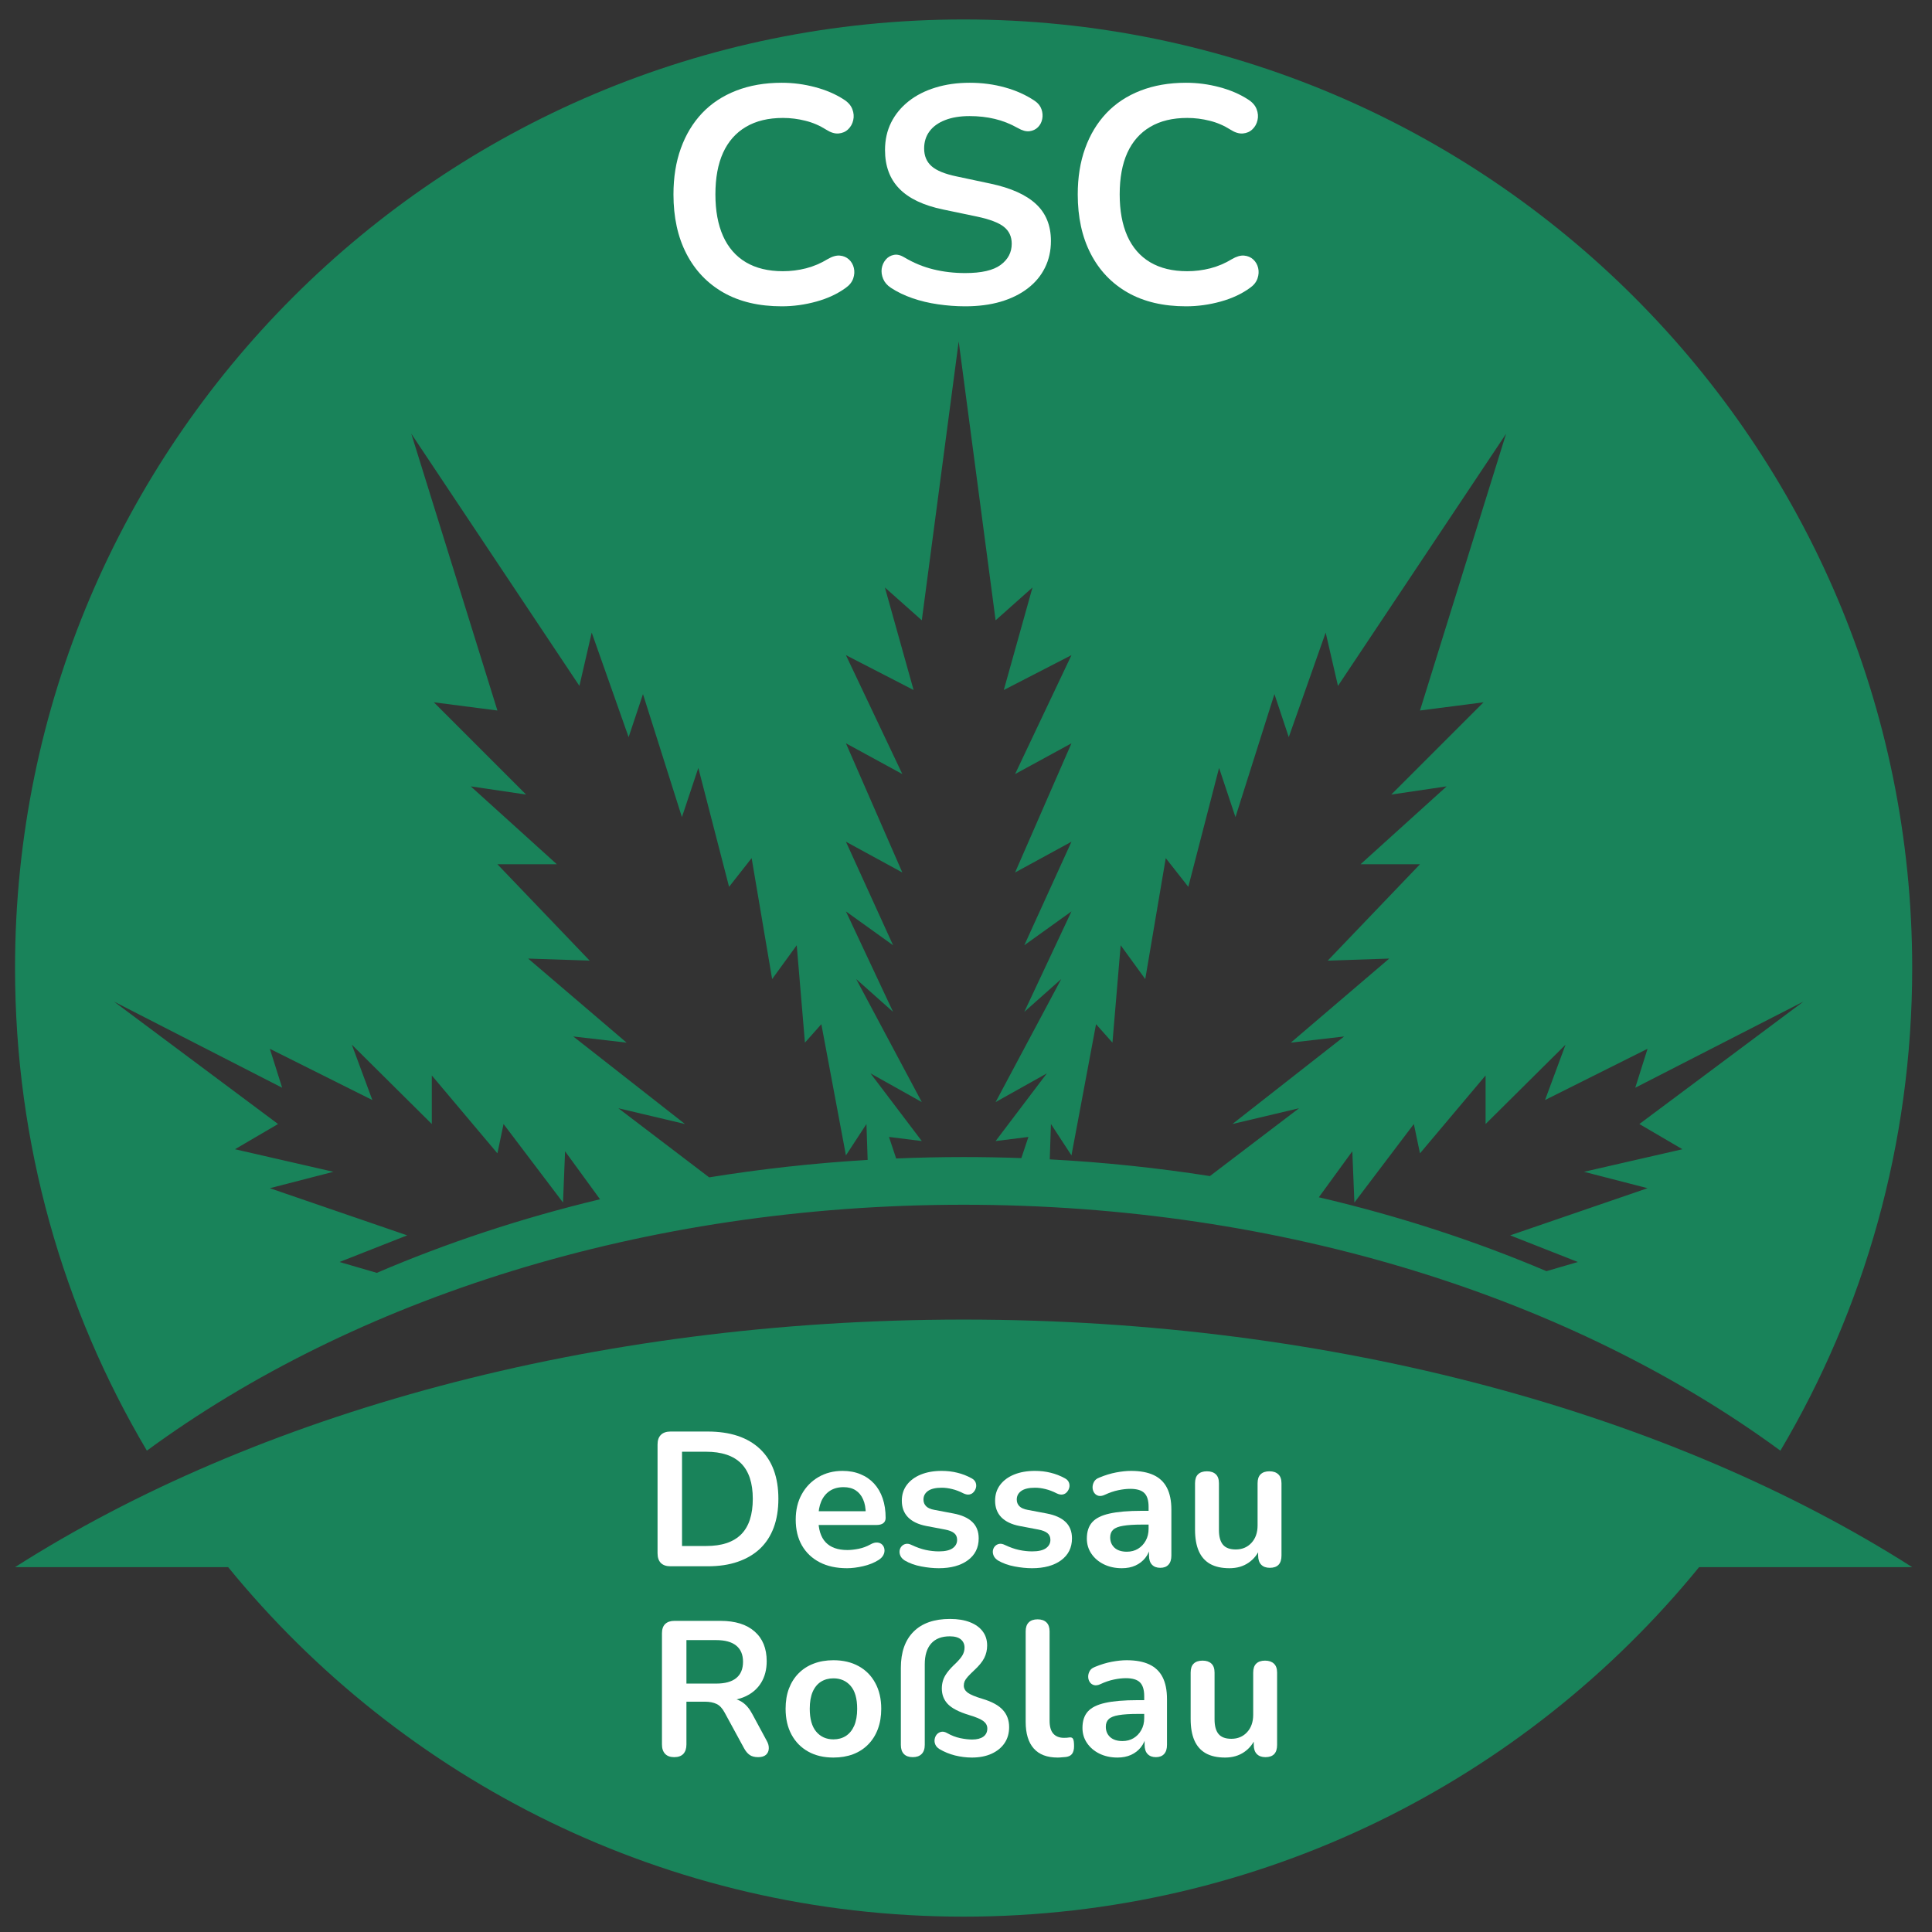 <svg xmlns="http://www.w3.org/2000/svg" xmlns:xlink="http://www.w3.org/1999/xlink" width="500" viewBox="0 0 375 375" height="500" preserveAspectRatio="xMidYMid meet"><rect x="0" y="0" width="375" height="375" fill="#333333" stroke="none"/><defs><g></g><clipPath id="2a25501c6d"><path d="M 2.918 3.773 L 371.16 3.773 L 371.16 281.707 L 2.918 281.707 Z M 2.918 3.773 " clip-rule="nonzero"></path></clipPath><clipPath id="3bd7291545"><path d="M 2.918 256.082 L 371.16 256.082 L 371.16 372.016 L 2.918 372.016 Z M 2.918 256.082 " clip-rule="nonzero"></path></clipPath></defs><g clip-path="url(#2a25501c6d)"><path fill="#19835a" d="M 52.375 203.57 L 72.273 213.516 L 68.293 202.773 L 83.812 218.172 L 83.812 208.742 L 96.547 223.863 L 97.738 218.172 L 109.281 233.414 L 109.68 223.465 L 116.465 232.777 C 101.207 236.434 86.695 241.246 73.137 247.062 L 65.906 244.953 L 79.035 239.781 L 52.375 230.629 L 64.711 227.445 L 45.609 223.066 L 53.969 218.172 L 22.133 194.414 L 54.766 211.129 Z M 112.465 133.133 L 114.852 122.789 L 122.016 143.082 L 124.801 134.727 L 132.359 158.602 L 135.543 149.051 L 141.512 172.133 L 145.891 166.562 L 149.871 190.039 L 154.645 183.473 L 156.238 202.375 L 159.422 198.793 L 164.195 224.262 L 168.176 218.172 L 168.41 225.137 C 157.934 225.762 147.664 226.902 137.652 228.527 L 120.023 215.109 L 132.957 218.172 L 111.27 201.18 L 121.617 202.375 L 102.516 186.059 L 114.453 186.457 L 96.547 167.754 L 108.086 167.754 L 91.375 152.633 L 102.117 154.223 L 84.211 136.316 L 96.547 137.91 L 79.832 84.188 Z M 164.195 163.379 L 175.141 169.348 L 164.195 144.277 L 175.141 150.246 L 164.195 127.164 L 177.328 133.93 L 171.758 114.031 L 178.922 120.402 L 186.082 66.281 L 193.246 120.402 L 200.406 114.031 L 194.836 133.93 L 207.969 127.164 L 197.027 150.246 L 207.969 144.277 L 197.027 169.348 L 207.969 163.379 L 198.816 183.473 L 207.969 176.906 L 198.816 196.406 L 205.98 190.039 L 193.246 213.914 L 203.191 208.344 L 193.246 221.477 L 199.613 220.68 L 198.242 224.785 C 194.531 224.652 190.797 224.582 187.039 224.582 C 182.641 224.582 178.277 224.68 173.945 224.859 L 172.551 220.68 L 178.922 221.477 L 168.969 208.344 L 178.922 213.914 L 166.188 190.039 L 173.348 196.406 L 164.195 176.906 L 173.348 183.473 Z M 215.926 202.375 L 217.52 183.473 L 222.293 190.039 L 226.273 166.562 L 230.652 172.133 L 236.621 149.051 L 239.805 158.602 L 247.367 134.727 L 250.148 143.082 L 257.312 122.789 L 259.699 133.133 L 292.332 84.188 L 275.617 137.91 L 287.953 136.316 L 270.047 154.223 L 280.793 152.633 L 264.078 167.754 L 275.617 167.754 L 257.711 186.457 L 269.648 186.059 L 250.547 202.375 L 260.895 201.18 L 239.207 218.172 L 252.141 215.109 L 234.84 228.277 C 224.723 226.691 214.344 225.594 203.758 225.031 L 203.988 218.172 L 207.969 224.262 L 212.742 198.793 Z M 319.789 203.57 L 317.402 211.129 L 350.031 194.414 L 318.199 218.172 L 326.555 223.066 L 307.453 227.445 L 319.789 230.629 L 293.125 239.781 L 306.258 244.953 L 300.164 246.73 C 286.344 240.859 271.547 236.023 255.984 232.391 L 262.484 223.465 L 262.887 233.414 L 274.426 218.172 L 275.617 223.863 L 288.352 208.742 L 288.352 218.172 L 303.871 202.773 L 299.891 213.516 Z M 187.039 233.84 C 249.258 233.84 305.461 252.141 345.574 281.574 C 361.824 254.129 371.156 222.105 371.156 187.898 C 371.156 86.211 288.727 3.777 187.039 3.777 C 85.352 3.777 2.918 86.211 2.918 187.898 C 2.918 222.105 12.254 254.129 28.508 281.57 C 68.617 252.141 124.82 233.84 187.039 233.84 " fill-opacity="1" fill-rule="nonzero"></path></g><g clip-path="url(#3bd7291545)"><path fill="#19835a" d="M 187.039 256.129 C 114.715 256.129 49.41 274.559 2.918 304.18 L 44.281 304.18 C 78.043 345.578 129.453 372.02 187.039 372.02 C 244.625 372.02 296.035 345.578 329.797 304.18 L 371.156 304.18 C 324.668 274.559 259.363 256.129 187.039 256.129 " fill-opacity="1" fill-rule="nonzero"></path></g><g fill="#ffffff" fill-opacity="1"><g transform="translate(127.485, 58.861)"><g><path d="M 24.25 0.594 C 19.852 0.594 16.086 -0.289 12.953 -2.062 C 9.828 -3.844 7.426 -6.359 5.75 -9.609 C 4.07 -12.859 3.234 -16.695 3.234 -21.125 C 3.234 -24.438 3.711 -27.422 4.672 -30.078 C 5.629 -32.734 7.004 -35.008 8.797 -36.906 C 10.598 -38.801 12.801 -40.254 15.406 -41.266 C 18.02 -42.285 20.969 -42.797 24.25 -42.797 C 26.438 -42.797 28.586 -42.516 30.703 -41.953 C 32.816 -41.398 34.676 -40.602 36.281 -39.562 C 37.113 -39.039 37.672 -38.41 37.953 -37.672 C 38.234 -36.941 38.289 -36.227 38.125 -35.531 C 37.969 -34.832 37.641 -34.242 37.141 -33.766 C 36.641 -33.285 36.02 -33.016 35.281 -32.953 C 34.539 -32.891 33.734 -33.141 32.859 -33.703 C 31.617 -34.492 30.281 -35.066 28.844 -35.422 C 27.414 -35.785 25.961 -35.969 24.484 -35.969 C 21.648 -35.969 19.254 -35.391 17.297 -34.234 C 15.336 -33.078 13.859 -31.398 12.859 -29.203 C 11.867 -27.016 11.375 -24.32 11.375 -21.125 C 11.375 -17.977 11.867 -15.285 12.859 -13.047 C 13.859 -10.816 15.336 -9.117 17.297 -7.953 C 19.254 -6.797 21.648 -6.219 24.484 -6.219 C 25.992 -6.219 27.488 -6.406 28.969 -6.781 C 30.445 -7.164 31.844 -7.758 33.156 -8.562 C 34.039 -9.082 34.832 -9.312 35.531 -9.25 C 36.227 -9.188 36.816 -8.938 37.297 -8.5 C 37.773 -8.062 38.094 -7.508 38.25 -6.844 C 38.406 -6.188 38.363 -5.508 38.125 -4.812 C 37.883 -4.113 37.406 -3.508 36.688 -3 C 35.094 -1.832 33.188 -0.941 30.969 -0.328 C 28.758 0.285 26.52 0.594 24.25 0.594 Z M 24.25 0.594 "></path></g></g></g><g fill="#ffffff" fill-opacity="1"><g transform="translate(168.187, 58.861)"><g><path d="M 19.156 0.594 C 17.395 0.594 15.633 0.461 13.875 0.203 C 12.125 -0.047 10.469 -0.441 8.906 -0.984 C 7.352 -1.523 5.961 -2.195 4.734 -3 C 4.016 -3.477 3.516 -4.055 3.234 -4.734 C 2.953 -5.41 2.859 -6.078 2.953 -6.734 C 3.055 -7.391 3.316 -7.969 3.734 -8.469 C 4.16 -8.969 4.691 -9.273 5.328 -9.391 C 5.961 -9.516 6.66 -9.336 7.422 -8.859 C 9.18 -7.816 11.035 -7.055 12.984 -6.578 C 14.941 -6.098 17 -5.859 19.156 -5.859 C 22.312 -5.859 24.602 -6.383 26.031 -7.438 C 27.469 -8.5 28.188 -9.867 28.188 -11.547 C 28.188 -12.941 27.676 -14.039 26.656 -14.844 C 25.645 -15.645 23.898 -16.305 21.422 -16.828 L 14.844 -18.203 C 11.051 -18.992 8.227 -20.336 6.375 -22.234 C 4.52 -24.129 3.594 -26.633 3.594 -29.75 C 3.594 -31.707 3.988 -33.484 4.781 -35.078 C 5.582 -36.672 6.711 -38.047 8.172 -39.203 C 9.629 -40.359 11.363 -41.242 13.375 -41.859 C 15.395 -42.484 17.617 -42.797 20.047 -42.797 C 22.441 -42.797 24.719 -42.492 26.875 -41.891 C 29.031 -41.297 30.969 -40.422 32.688 -39.266 C 33.32 -38.828 33.75 -38.285 33.969 -37.641 C 34.188 -37.004 34.234 -36.379 34.109 -35.766 C 33.992 -35.148 33.719 -34.617 33.281 -34.172 C 32.844 -33.734 32.289 -33.473 31.625 -33.391 C 30.969 -33.316 30.223 -33.52 29.391 -34 C 27.91 -34.832 26.41 -35.426 24.891 -35.781 C 23.379 -36.145 21.75 -36.328 20 -36.328 C 18.156 -36.328 16.57 -36.066 15.25 -35.547 C 13.938 -35.035 12.93 -34.312 12.234 -33.375 C 11.535 -32.438 11.188 -31.328 11.188 -30.047 C 11.188 -28.609 11.664 -27.461 12.625 -26.609 C 13.582 -25.754 15.219 -25.086 17.531 -24.609 L 24.062 -23.219 C 28.008 -22.383 30.953 -21.066 32.891 -19.266 C 34.828 -17.473 35.797 -15.082 35.797 -12.094 C 35.797 -10.176 35.406 -8.438 34.625 -6.875 C 33.852 -5.32 32.738 -3.988 31.281 -2.875 C 29.82 -1.758 28.07 -0.898 26.031 -0.297 C 24 0.297 21.707 0.594 19.156 0.594 Z M 19.156 0.594 "></path></g></g></g><g fill="#ffffff" fill-opacity="1"><g transform="translate(205.956, 58.861)"><g><path d="M 24.25 0.594 C 19.852 0.594 16.086 -0.289 12.953 -2.062 C 9.828 -3.844 7.426 -6.359 5.75 -9.609 C 4.07 -12.859 3.234 -16.695 3.234 -21.125 C 3.234 -24.438 3.711 -27.422 4.672 -30.078 C 5.629 -32.734 7.004 -35.008 8.797 -36.906 C 10.598 -38.801 12.801 -40.254 15.406 -41.266 C 18.02 -42.285 20.969 -42.797 24.25 -42.797 C 26.438 -42.797 28.586 -42.516 30.703 -41.953 C 32.816 -41.398 34.676 -40.602 36.281 -39.562 C 37.113 -39.039 37.672 -38.41 37.953 -37.672 C 38.234 -36.941 38.289 -36.227 38.125 -35.531 C 37.969 -34.832 37.641 -34.242 37.141 -33.766 C 36.641 -33.285 36.02 -33.016 35.281 -32.953 C 34.539 -32.891 33.734 -33.141 32.859 -33.703 C 31.617 -34.492 30.281 -35.066 28.844 -35.422 C 27.414 -35.785 25.961 -35.969 24.484 -35.969 C 21.648 -35.969 19.254 -35.391 17.297 -34.234 C 15.336 -33.078 13.859 -31.398 12.859 -29.203 C 11.867 -27.016 11.375 -24.32 11.375 -21.125 C 11.375 -17.977 11.867 -15.285 12.859 -13.047 C 13.859 -10.816 15.336 -9.117 17.297 -7.953 C 19.254 -6.797 21.648 -6.219 24.484 -6.219 C 25.992 -6.219 27.488 -6.406 28.969 -6.781 C 30.445 -7.164 31.844 -7.758 33.156 -8.562 C 34.039 -9.082 34.832 -9.312 35.531 -9.25 C 36.227 -9.188 36.816 -8.938 37.297 -8.5 C 37.773 -8.062 38.094 -7.508 38.25 -6.844 C 38.406 -6.188 38.363 -5.508 38.125 -4.812 C 37.883 -4.113 37.406 -3.508 36.688 -3 C 35.094 -1.832 33.188 -0.941 30.969 -0.328 C 28.758 0.285 26.52 0.594 24.25 0.594 Z M 24.25 0.594 "></path></g></g></g><g fill="#ffffff" fill-opacity="1"><g transform="translate(124.772, 304.015)"><g><path d="M 5.375 0 C 4.562 0 3.938 -0.211 3.5 -0.641 C 3.07 -1.078 2.859 -1.707 2.859 -2.531 L 2.859 -23.641 C 2.859 -24.453 3.07 -25.07 3.5 -25.5 C 3.938 -25.938 4.562 -26.156 5.375 -26.156 L 12.578 -26.156 C 16.961 -26.156 20.348 -25.031 22.734 -22.781 C 25.117 -20.531 26.312 -17.301 26.312 -13.094 C 26.312 -11 26.008 -9.141 25.406 -7.516 C 24.801 -5.891 23.91 -4.52 22.734 -3.406 C 21.555 -2.301 20.117 -1.457 18.422 -0.875 C 16.734 -0.289 14.785 0 12.578 0 Z M 7.609 -3.938 L 12.281 -3.938 C 13.812 -3.938 15.141 -4.125 16.266 -4.5 C 17.398 -4.883 18.344 -5.453 19.094 -6.203 C 19.844 -6.961 20.406 -7.914 20.781 -9.062 C 21.156 -10.219 21.344 -11.562 21.344 -13.094 C 21.344 -16.164 20.586 -18.457 19.078 -19.969 C 17.566 -21.477 15.301 -22.234 12.281 -22.234 L 7.609 -22.234 Z M 7.609 -3.938 "></path></g></g></g><g fill="#ffffff" fill-opacity="1"><g transform="translate(153.043, 304.015)"><g><path d="M 11.359 0.375 C 9.305 0.375 7.535 -0.008 6.047 -0.781 C 4.566 -1.551 3.422 -2.641 2.609 -4.047 C 1.805 -5.453 1.406 -7.125 1.406 -9.062 C 1.406 -10.938 1.797 -12.578 2.578 -13.984 C 3.359 -15.398 4.438 -16.508 5.812 -17.312 C 7.188 -18.113 8.75 -18.516 10.5 -18.516 C 11.789 -18.516 12.945 -18.301 13.969 -17.875 C 15 -17.457 15.879 -16.852 16.609 -16.062 C 17.336 -15.27 17.895 -14.312 18.281 -13.188 C 18.664 -12.062 18.859 -10.797 18.859 -9.391 C 18.859 -8.941 18.703 -8.598 18.391 -8.359 C 18.078 -8.129 17.641 -8.016 17.078 -8.016 L 5.156 -8.016 L 5.156 -10.688 L 15.594 -10.688 L 15 -10.125 C 15 -11.27 14.828 -12.223 14.484 -12.984 C 14.148 -13.754 13.664 -14.344 13.031 -14.75 C 12.406 -15.156 11.625 -15.359 10.688 -15.359 C 9.645 -15.359 8.758 -15.117 8.031 -14.641 C 7.301 -14.16 6.742 -13.477 6.359 -12.594 C 5.984 -11.719 5.797 -10.676 5.797 -9.469 L 5.797 -9.203 C 5.797 -7.172 6.27 -5.656 7.219 -4.656 C 8.164 -3.656 9.57 -3.156 11.438 -3.156 C 12.07 -3.156 12.789 -3.234 13.594 -3.391 C 14.406 -3.555 15.172 -3.836 15.891 -4.234 C 16.398 -4.523 16.852 -4.648 17.25 -4.609 C 17.645 -4.578 17.961 -4.438 18.203 -4.188 C 18.441 -3.945 18.582 -3.645 18.625 -3.281 C 18.676 -2.926 18.609 -2.562 18.422 -2.188 C 18.234 -1.82 17.922 -1.5 17.484 -1.219 C 16.617 -0.676 15.617 -0.273 14.484 -0.016 C 13.359 0.242 12.316 0.375 11.359 0.375 Z M 11.359 0.375 "></path></g></g></g><g fill="#ffffff" fill-opacity="1"><g transform="translate(173.152, 304.015)"><g><path d="M 9.062 0.375 C 7.988 0.375 6.859 0.258 5.672 0.031 C 4.484 -0.188 3.422 -0.566 2.484 -1.109 C 2.086 -1.359 1.805 -1.648 1.641 -1.984 C 1.484 -2.316 1.422 -2.648 1.453 -2.984 C 1.492 -3.316 1.617 -3.609 1.828 -3.859 C 2.047 -4.109 2.32 -4.27 2.656 -4.344 C 2.988 -4.414 3.352 -4.352 3.75 -4.156 C 4.738 -3.688 5.664 -3.359 6.531 -3.172 C 7.395 -2.984 8.25 -2.891 9.094 -2.891 C 10.281 -2.891 11.164 -3.094 11.75 -3.5 C 12.332 -3.914 12.625 -4.457 12.625 -5.125 C 12.625 -5.688 12.43 -6.125 12.047 -6.438 C 11.66 -6.75 11.082 -6.977 10.312 -7.125 L 6.609 -7.828 C 5.078 -8.129 3.906 -8.691 3.094 -9.516 C 2.289 -10.348 1.891 -11.422 1.891 -12.734 C 1.891 -13.922 2.219 -14.945 2.875 -15.812 C 3.531 -16.676 4.438 -17.344 5.594 -17.812 C 6.758 -18.281 8.098 -18.516 9.609 -18.516 C 10.703 -18.516 11.723 -18.395 12.672 -18.156 C 13.629 -17.926 14.551 -17.566 15.438 -17.078 C 15.812 -16.879 16.066 -16.617 16.203 -16.297 C 16.336 -15.973 16.367 -15.645 16.297 -15.312 C 16.223 -14.977 16.07 -14.68 15.844 -14.422 C 15.625 -14.16 15.348 -14 15.016 -13.938 C 14.68 -13.875 14.301 -13.941 13.875 -14.141 C 13.113 -14.535 12.379 -14.816 11.672 -14.984 C 10.961 -15.16 10.289 -15.25 9.656 -15.25 C 8.438 -15.25 7.535 -15.035 6.953 -14.609 C 6.379 -14.191 6.094 -13.641 6.094 -12.953 C 6.094 -12.43 6.266 -12 6.609 -11.656 C 6.953 -11.312 7.484 -11.078 8.203 -10.953 L 11.906 -10.25 C 13.52 -9.945 14.738 -9.398 15.562 -8.609 C 16.395 -7.816 16.812 -6.754 16.812 -5.422 C 16.812 -3.609 16.102 -2.188 14.688 -1.156 C 13.281 -0.133 11.406 0.375 9.062 0.375 Z M 9.062 0.375 "></path></g></g></g><g fill="#ffffff" fill-opacity="1"><g transform="translate(191.258, 304.015)"><g><path d="M 9.062 0.375 C 7.988 0.375 6.859 0.258 5.672 0.031 C 4.484 -0.188 3.422 -0.566 2.484 -1.109 C 2.086 -1.359 1.805 -1.648 1.641 -1.984 C 1.484 -2.316 1.422 -2.648 1.453 -2.984 C 1.492 -3.316 1.617 -3.609 1.828 -3.859 C 2.047 -4.109 2.32 -4.27 2.656 -4.344 C 2.988 -4.414 3.352 -4.352 3.75 -4.156 C 4.738 -3.688 5.664 -3.359 6.531 -3.172 C 7.395 -2.984 8.25 -2.891 9.094 -2.891 C 10.281 -2.891 11.164 -3.094 11.75 -3.5 C 12.332 -3.914 12.625 -4.457 12.625 -5.125 C 12.625 -5.688 12.43 -6.125 12.047 -6.438 C 11.66 -6.75 11.082 -6.977 10.312 -7.125 L 6.609 -7.828 C 5.078 -8.129 3.906 -8.691 3.094 -9.516 C 2.289 -10.348 1.891 -11.422 1.891 -12.734 C 1.891 -13.922 2.219 -14.945 2.875 -15.812 C 3.531 -16.676 4.438 -17.344 5.594 -17.812 C 6.758 -18.281 8.098 -18.516 9.609 -18.516 C 10.703 -18.516 11.723 -18.395 12.672 -18.156 C 13.629 -17.926 14.551 -17.566 15.438 -17.078 C 15.812 -16.879 16.066 -16.617 16.203 -16.297 C 16.336 -15.973 16.367 -15.645 16.297 -15.312 C 16.223 -14.977 16.07 -14.68 15.844 -14.422 C 15.625 -14.16 15.348 -14 15.016 -13.938 C 14.68 -13.875 14.301 -13.941 13.875 -14.141 C 13.113 -14.535 12.379 -14.816 11.672 -14.984 C 10.961 -15.16 10.289 -15.25 9.656 -15.25 C 8.438 -15.25 7.535 -15.035 6.953 -14.609 C 6.379 -14.191 6.094 -13.641 6.094 -12.953 C 6.094 -12.43 6.266 -12 6.609 -11.656 C 6.953 -11.312 7.484 -11.078 8.203 -10.953 L 11.906 -10.25 C 13.52 -9.945 14.738 -9.398 15.562 -8.609 C 16.395 -7.816 16.812 -6.754 16.812 -5.422 C 16.812 -3.609 16.102 -2.188 14.688 -1.156 C 13.281 -0.133 11.406 0.375 9.062 0.375 Z M 9.062 0.375 "></path></g></g></g><g fill="#ffffff" fill-opacity="1"><g transform="translate(209.363, 304.015)"><g><path d="M 8.391 0.375 C 7.078 0.375 5.906 0.117 4.875 -0.391 C 3.852 -0.898 3.051 -1.586 2.469 -2.453 C 1.883 -3.316 1.594 -4.289 1.594 -5.375 C 1.594 -6.719 1.938 -7.773 2.625 -8.547 C 3.32 -9.328 4.445 -9.891 6 -10.234 C 7.562 -10.586 9.656 -10.766 12.281 -10.766 L 14.141 -10.766 L 14.141 -8.094 L 12.328 -8.094 C 10.785 -8.094 9.555 -8.016 8.641 -7.859 C 7.734 -7.711 7.086 -7.457 6.703 -7.094 C 6.316 -6.738 6.125 -6.242 6.125 -5.609 C 6.125 -4.785 6.406 -4.113 6.969 -3.594 C 7.539 -3.082 8.336 -2.828 9.359 -2.828 C 10.172 -2.828 10.891 -3.016 11.516 -3.391 C 12.148 -3.773 12.648 -4.301 13.016 -4.969 C 13.391 -5.633 13.578 -6.406 13.578 -7.281 L 13.578 -11.547 C 13.578 -12.773 13.305 -13.66 12.766 -14.203 C 12.223 -14.754 11.305 -15.031 10.016 -15.031 C 9.297 -15.031 8.52 -14.941 7.688 -14.766 C 6.863 -14.598 5.992 -14.301 5.078 -13.875 C 4.609 -13.656 4.191 -13.594 3.828 -13.688 C 3.473 -13.789 3.195 -13.992 3 -14.297 C 2.801 -14.609 2.703 -14.953 2.703 -15.328 C 2.703 -15.703 2.801 -16.066 3 -16.422 C 3.195 -16.773 3.535 -17.039 4.016 -17.219 C 5.148 -17.688 6.242 -18.02 7.297 -18.219 C 8.348 -18.414 9.305 -18.516 10.172 -18.516 C 11.953 -18.516 13.414 -18.242 14.562 -17.703 C 15.719 -17.16 16.578 -16.336 17.141 -15.234 C 17.711 -14.129 18 -12.711 18 -10.984 L 18 -2.078 C 18 -1.305 17.812 -0.719 17.438 -0.312 C 17.07 0.094 16.539 0.297 15.844 0.297 C 15.156 0.297 14.617 0.094 14.234 -0.312 C 13.848 -0.719 13.656 -1.305 13.656 -2.078 L 13.656 -3.859 L 13.953 -3.859 C 13.773 -2.992 13.43 -2.242 12.922 -1.609 C 12.422 -0.984 11.785 -0.492 11.016 -0.141 C 10.254 0.203 9.379 0.375 8.391 0.375 Z M 8.391 0.375 "></path></g></g></g><g fill="#ffffff" fill-opacity="1"><g transform="translate(229.658, 304.015)"><g><path d="M 8.984 0.375 C 7.473 0.375 6.223 0.098 5.234 -0.453 C 4.242 -1.016 3.504 -1.852 3.016 -2.969 C 2.535 -4.082 2.297 -5.469 2.297 -7.125 L 2.297 -16.109 C 2.297 -16.898 2.492 -17.484 2.891 -17.859 C 3.285 -18.242 3.859 -18.438 4.609 -18.438 C 5.348 -18.438 5.922 -18.242 6.328 -17.859 C 6.734 -17.484 6.938 -16.898 6.938 -16.109 L 6.938 -7.047 C 6.938 -5.766 7.195 -4.812 7.719 -4.188 C 8.238 -3.57 9.066 -3.266 10.203 -3.266 C 11.441 -3.266 12.457 -3.691 13.25 -4.547 C 14.039 -5.398 14.438 -6.531 14.438 -7.938 L 14.438 -16.109 C 14.438 -16.898 14.633 -17.484 15.031 -17.859 C 15.426 -18.242 15.992 -18.438 16.734 -18.438 C 17.473 -18.438 18.047 -18.242 18.453 -17.859 C 18.867 -17.484 19.078 -16.898 19.078 -16.109 L 19.078 -2.078 C 19.078 -0.492 18.32 0.297 16.812 0.297 C 16.094 0.297 15.535 0.094 15.141 -0.312 C 14.742 -0.719 14.547 -1.305 14.547 -2.078 L 14.547 -4.906 L 15.062 -3.781 C 14.539 -2.445 13.754 -1.422 12.703 -0.703 C 11.66 0.016 10.422 0.375 8.984 0.375 Z M 8.984 0.375 "></path></g></g></g><g fill="#ffffff" fill-opacity="1"><g transform="translate(125.627, 340.765)"><g><path d="M 5.234 0.297 C 4.461 0.297 3.875 0.082 3.469 -0.344 C 3.062 -0.781 2.859 -1.383 2.859 -2.156 L 2.859 -23.75 C 2.859 -24.539 3.066 -25.141 3.484 -25.547 C 3.91 -25.953 4.504 -26.156 5.266 -26.156 L 14.219 -26.156 C 17.082 -26.156 19.289 -25.469 20.844 -24.094 C 22.406 -22.727 23.188 -20.805 23.188 -18.328 C 23.188 -16.723 22.832 -15.336 22.125 -14.172 C 21.426 -13.016 20.41 -12.125 19.078 -11.5 C 17.742 -10.883 16.125 -10.578 14.219 -10.578 L 14.547 -11.141 L 15.766 -11.141 C 16.785 -11.141 17.672 -10.891 18.422 -10.391 C 19.18 -9.898 19.844 -9.117 20.406 -8.047 L 23.188 -2.891 C 23.488 -2.367 23.625 -1.859 23.594 -1.359 C 23.57 -0.867 23.391 -0.469 23.047 -0.156 C 22.703 0.145 22.195 0.297 21.531 0.297 C 20.852 0.297 20.305 0.156 19.891 -0.125 C 19.473 -0.414 19.102 -0.859 18.781 -1.453 L 15.031 -8.344 C 14.582 -9.188 14.055 -9.75 13.453 -10.031 C 12.848 -10.32 12.078 -10.469 11.141 -10.469 L 7.609 -10.469 L 7.609 -2.156 C 7.609 -1.383 7.41 -0.781 7.016 -0.344 C 6.617 0.082 6.023 0.297 5.234 0.297 Z M 7.609 -13.984 L 13.391 -13.984 C 15.098 -13.984 16.391 -14.336 17.266 -15.047 C 18.148 -15.754 18.594 -16.812 18.594 -18.219 C 18.594 -19.602 18.148 -20.648 17.266 -21.359 C 16.391 -22.066 15.098 -22.422 13.391 -22.422 L 7.609 -22.422 Z M 7.609 -13.984 "></path></g></g></g><g fill="#ffffff" fill-opacity="1"><g transform="translate(151.079, 340.765)"><g><path d="M 10.688 0.375 C 8.812 0.375 7.18 -0.008 5.797 -0.781 C 4.41 -1.551 3.332 -2.645 2.562 -4.062 C 1.789 -5.488 1.406 -7.164 1.406 -9.094 C 1.406 -10.551 1.617 -11.852 2.047 -13 C 2.484 -14.156 3.109 -15.145 3.922 -15.969 C 4.742 -16.801 5.723 -17.43 6.859 -17.859 C 8.004 -18.297 9.281 -18.516 10.688 -18.516 C 12.57 -18.516 14.207 -18.129 15.594 -17.359 C 16.977 -16.598 18.051 -15.508 18.812 -14.094 C 19.582 -12.688 19.969 -11.02 19.969 -9.094 C 19.969 -7.633 19.75 -6.32 19.312 -5.156 C 18.883 -4 18.258 -3.004 17.438 -2.172 C 16.625 -1.336 15.645 -0.703 14.5 -0.266 C 13.363 0.16 12.094 0.375 10.688 0.375 Z M 10.688 -3.156 C 11.602 -3.156 12.406 -3.375 13.094 -3.812 C 13.789 -4.258 14.332 -4.922 14.719 -5.797 C 15.102 -6.68 15.297 -7.781 15.297 -9.094 C 15.297 -11.07 14.875 -12.551 14.031 -13.531 C 13.188 -14.508 12.07 -15 10.688 -15 C 9.77 -15 8.961 -14.781 8.266 -14.344 C 7.578 -13.906 7.039 -13.25 6.656 -12.375 C 6.281 -11.5 6.094 -10.406 6.094 -9.094 C 6.094 -7.133 6.508 -5.656 7.344 -4.656 C 8.188 -3.656 9.301 -3.156 10.688 -3.156 Z M 10.688 -3.156 "></path></g></g></g><g fill="#ffffff" fill-opacity="1"><g transform="translate(172.449, 340.765)"><g><path d="M 16.188 0.375 C 15.113 0.375 14.023 0.238 12.922 -0.031 C 11.828 -0.312 10.82 -0.723 9.906 -1.266 C 9.508 -1.516 9.238 -1.812 9.094 -2.156 C 8.945 -2.5 8.906 -2.848 8.969 -3.203 C 9.031 -3.566 9.176 -3.879 9.406 -4.141 C 9.645 -4.398 9.938 -4.562 10.281 -4.625 C 10.625 -4.688 10.992 -4.602 11.391 -4.375 C 12.211 -3.906 13.062 -3.578 13.938 -3.391 C 14.812 -3.211 15.582 -3.125 16.25 -3.125 C 17.164 -3.125 17.883 -3.305 18.406 -3.672 C 18.926 -4.047 19.188 -4.578 19.188 -5.266 C 19.188 -5.836 18.93 -6.316 18.422 -6.703 C 17.922 -7.086 17 -7.477 15.656 -7.875 C 13.707 -8.469 12.336 -9.172 11.547 -9.984 C 10.754 -10.797 10.359 -11.812 10.359 -13.031 C 10.359 -13.551 10.43 -14.055 10.578 -14.547 C 10.723 -15.047 10.992 -15.566 11.391 -16.109 C 11.785 -16.648 12.332 -17.242 13.031 -17.891 C 13.664 -18.504 14.113 -19.039 14.375 -19.5 C 14.633 -19.957 14.766 -20.445 14.766 -20.969 C 14.766 -21.633 14.523 -22.164 14.047 -22.562 C 13.566 -22.957 12.852 -23.156 11.906 -23.156 C 10.32 -23.156 9.113 -22.688 8.281 -21.75 C 7.457 -20.812 7.047 -19.473 7.047 -17.734 L 7.047 -2.078 C 7.047 -1.305 6.844 -0.719 6.438 -0.312 C 6.031 0.094 5.457 0.297 4.719 0.297 C 3.969 0.297 3.395 0.094 3 -0.312 C 2.602 -0.719 2.406 -1.305 2.406 -2.078 L 2.406 -17.031 C 2.406 -20.07 3.227 -22.414 4.875 -24.062 C 6.52 -25.707 8.879 -26.531 11.953 -26.531 C 13.461 -26.531 14.754 -26.316 15.828 -25.891 C 16.898 -25.473 17.723 -24.879 18.297 -24.109 C 18.867 -23.348 19.156 -22.438 19.156 -21.375 C 19.156 -20.508 18.969 -19.703 18.594 -18.953 C 18.219 -18.211 17.562 -17.41 16.625 -16.547 C 16.102 -16.055 15.691 -15.645 15.391 -15.312 C 15.098 -14.977 14.895 -14.68 14.781 -14.422 C 14.676 -14.16 14.625 -13.879 14.625 -13.578 C 14.625 -13.055 14.875 -12.602 15.375 -12.219 C 15.883 -11.844 16.848 -11.441 18.266 -11.016 C 20.086 -10.473 21.398 -9.754 22.203 -8.859 C 23.016 -7.973 23.422 -6.863 23.422 -5.531 C 23.422 -4.344 23.125 -3.305 22.531 -2.422 C 21.938 -1.547 21.094 -0.859 20 -0.359 C 18.914 0.129 17.645 0.375 16.188 0.375 Z M 16.188 0.375 "></path></g></g></g><g fill="#ffffff" fill-opacity="1"><g transform="translate(196.677, 340.765)"><g><path d="M 8.609 0.375 C 6.555 0.375 5.008 -0.211 3.969 -1.391 C 2.926 -2.566 2.406 -4.289 2.406 -6.562 L 2.406 -24.125 C 2.406 -24.883 2.602 -25.461 3 -25.859 C 3.395 -26.254 3.969 -26.453 4.719 -26.453 C 5.457 -26.453 6.031 -26.254 6.438 -25.859 C 6.844 -25.461 7.047 -24.883 7.047 -24.125 L 7.047 -6.797 C 7.047 -5.648 7.285 -4.805 7.766 -4.266 C 8.254 -3.723 8.941 -3.453 9.828 -3.453 C 10.023 -3.453 10.211 -3.457 10.391 -3.469 C 10.566 -3.477 10.738 -3.5 10.906 -3.531 C 11.258 -3.57 11.492 -3.473 11.609 -3.234 C 11.734 -3.004 11.797 -2.531 11.797 -1.812 C 11.797 -1.195 11.672 -0.711 11.422 -0.359 C 11.18 -0.016 10.773 0.191 10.203 0.266 C 9.953 0.285 9.691 0.305 9.422 0.328 C 9.148 0.359 8.879 0.375 8.609 0.375 Z M 8.609 0.375 "></path></g></g></g><g fill="#ffffff" fill-opacity="1"><g transform="translate(208.512, 340.765)"><g><path d="M 8.391 0.375 C 7.078 0.375 5.906 0.117 4.875 -0.391 C 3.852 -0.898 3.051 -1.586 2.469 -2.453 C 1.883 -3.316 1.594 -4.289 1.594 -5.375 C 1.594 -6.719 1.938 -7.773 2.625 -8.547 C 3.32 -9.328 4.445 -9.891 6 -10.234 C 7.562 -10.586 9.656 -10.766 12.281 -10.766 L 14.141 -10.766 L 14.141 -8.094 L 12.328 -8.094 C 10.785 -8.094 9.555 -8.016 8.641 -7.859 C 7.734 -7.711 7.086 -7.457 6.703 -7.094 C 6.316 -6.738 6.125 -6.242 6.125 -5.609 C 6.125 -4.785 6.406 -4.113 6.969 -3.594 C 7.539 -3.082 8.336 -2.828 9.359 -2.828 C 10.172 -2.828 10.891 -3.016 11.516 -3.391 C 12.148 -3.773 12.648 -4.301 13.016 -4.969 C 13.391 -5.633 13.578 -6.406 13.578 -7.281 L 13.578 -11.547 C 13.578 -12.773 13.305 -13.66 12.766 -14.203 C 12.223 -14.754 11.305 -15.031 10.016 -15.031 C 9.297 -15.031 8.52 -14.941 7.688 -14.766 C 6.863 -14.598 5.992 -14.301 5.078 -13.875 C 4.609 -13.656 4.191 -13.594 3.828 -13.688 C 3.473 -13.789 3.195 -13.992 3 -14.297 C 2.801 -14.609 2.703 -14.953 2.703 -15.328 C 2.703 -15.703 2.801 -16.066 3 -16.422 C 3.195 -16.773 3.535 -17.039 4.016 -17.219 C 5.148 -17.688 6.242 -18.02 7.297 -18.219 C 8.348 -18.414 9.305 -18.516 10.172 -18.516 C 11.953 -18.516 13.414 -18.242 14.562 -17.703 C 15.719 -17.16 16.578 -16.336 17.141 -15.234 C 17.711 -14.129 18 -12.711 18 -10.984 L 18 -2.078 C 18 -1.305 17.812 -0.719 17.438 -0.312 C 17.07 0.094 16.539 0.297 15.844 0.297 C 15.156 0.297 14.617 0.094 14.234 -0.312 C 13.848 -0.719 13.656 -1.305 13.656 -2.078 L 13.656 -3.859 L 13.953 -3.859 C 13.773 -2.992 13.43 -2.242 12.922 -1.609 C 12.422 -0.984 11.785 -0.492 11.016 -0.141 C 10.254 0.203 9.379 0.375 8.391 0.375 Z M 8.391 0.375 "></path></g></g></g><g fill="#ffffff" fill-opacity="1"><g transform="translate(228.807, 340.765)"><g><path d="M 8.984 0.375 C 7.473 0.375 6.223 0.098 5.234 -0.453 C 4.242 -1.016 3.504 -1.852 3.016 -2.969 C 2.535 -4.082 2.297 -5.469 2.297 -7.125 L 2.297 -16.109 C 2.297 -16.898 2.492 -17.484 2.891 -17.859 C 3.285 -18.242 3.859 -18.438 4.609 -18.438 C 5.348 -18.438 5.922 -18.242 6.328 -17.859 C 6.734 -17.484 6.938 -16.898 6.938 -16.109 L 6.938 -7.047 C 6.938 -5.766 7.195 -4.812 7.719 -4.188 C 8.238 -3.57 9.066 -3.266 10.203 -3.266 C 11.441 -3.266 12.457 -3.691 13.25 -4.547 C 14.039 -5.398 14.438 -6.531 14.438 -7.938 L 14.438 -16.109 C 14.438 -16.898 14.633 -17.484 15.031 -17.859 C 15.426 -18.242 15.992 -18.438 16.734 -18.438 C 17.473 -18.438 18.047 -18.242 18.453 -17.859 C 18.867 -17.484 19.078 -16.898 19.078 -16.109 L 19.078 -2.078 C 19.078 -0.492 18.32 0.297 16.812 0.297 C 16.094 0.297 15.535 0.094 15.141 -0.312 C 14.742 -0.719 14.547 -1.305 14.547 -2.078 L 14.547 -4.906 L 15.062 -3.781 C 14.539 -2.445 13.754 -1.422 12.703 -0.703 C 11.66 0.016 10.422 0.375 8.984 0.375 Z M 8.984 0.375 "></path></g></g></g></svg>